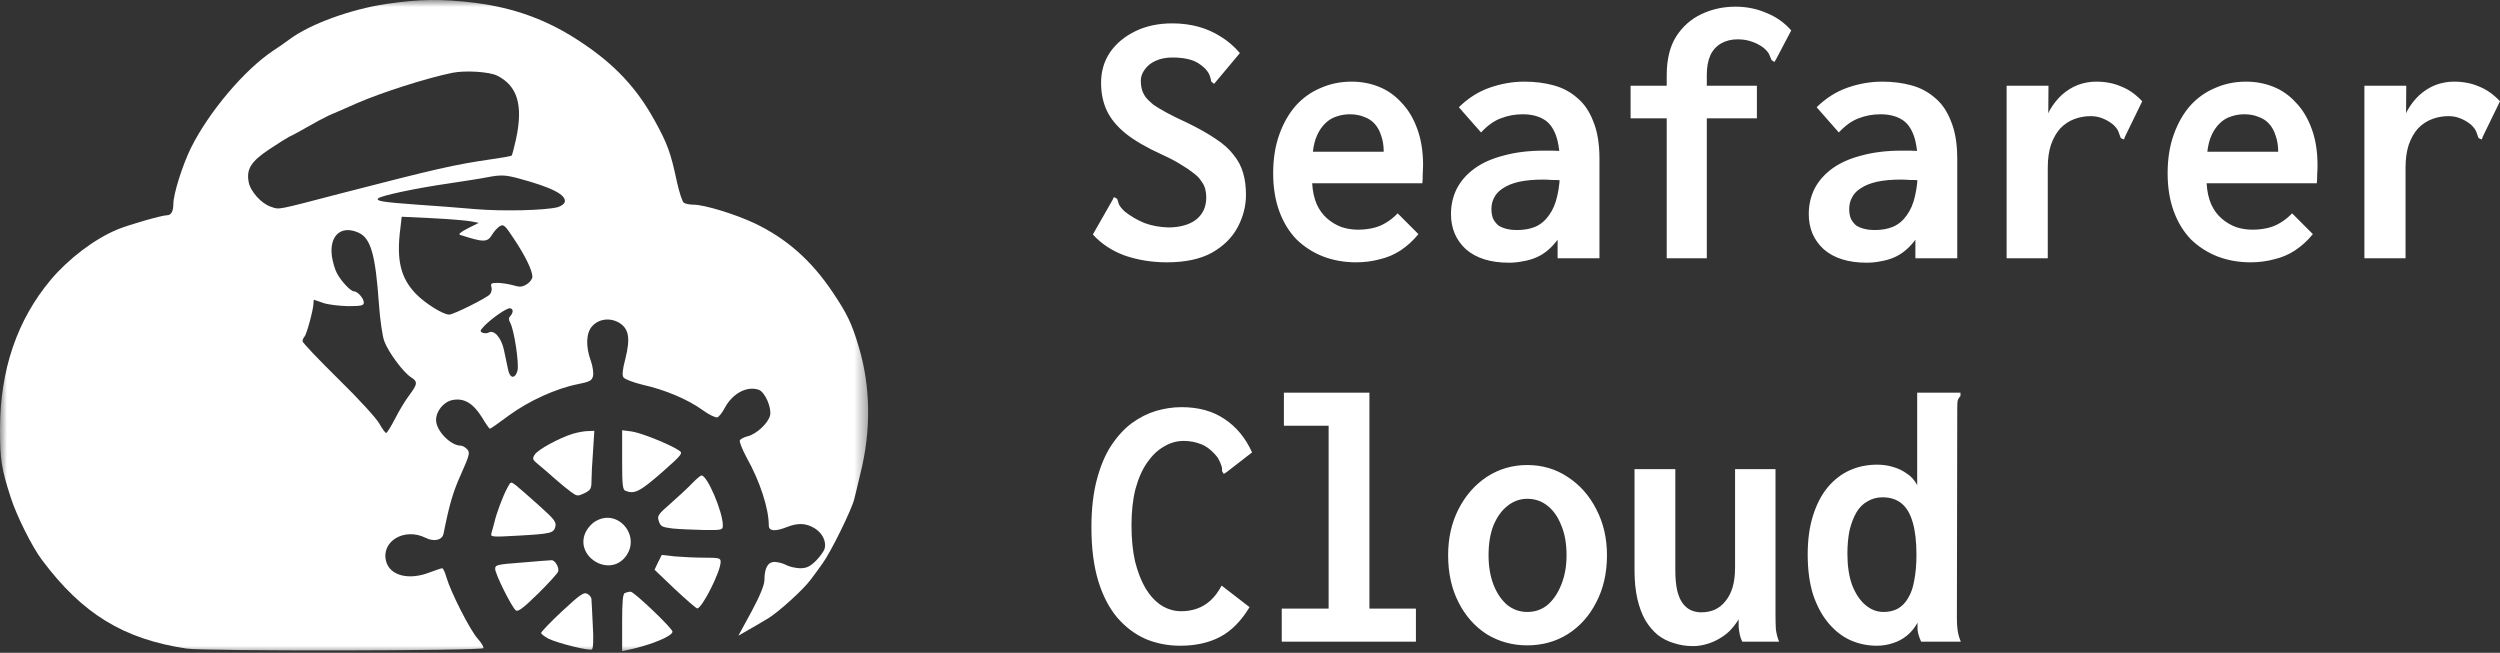 <?xml version="1.0" encoding="UTF-8" standalone="no"?>
<svg
   width="180"
   height="47"
   viewBox="0 0 180 47"
   fill="none"
   version="1.1"
   id="svg12"
   sodipodi:docname="seafarer.svg"
   inkscape:version="1.4.2 (f4327f4, 2025-05-13)"
   xmlns:inkscape="http://www.inkscape.org/namespaces/inkscape"
   xmlns:sodipodi="http://sodipodi.sourceforge.net/DTD/sodipodi-0.dtd"
   xmlns="http://www.w3.org/2000/svg"
   xmlns:svg="http://www.w3.org/2000/svg">
  <rect x="0" y="0" width="180" height="47" fill="#333333" stroke="none"/>
  <defs
     id="defs12" />
  <sodipodi:namedview
     id="namedview12"
     pagecolor="#ffffff"
     bordercolor="#000000"
     borderopacity="0.25"
     inkscape:showpageshadow="2"
     inkscape:pageopacity="0.0"
     inkscape:pagecheckerboard="0"
     inkscape:deskcolor="#d1d1d1"
     inkscape:zoom="9.8666667"
     inkscape:cx="90"
     inkscape:cy="23.462838"
     inkscape:window-width="1920"
     inkscape:window-height="1017"
     inkscape:window-x="2552"
     inkscape:window-y="-8"
     inkscape:window-maximized="1"
     inkscape:current-layer="svg12" />
  <mask
     id="mask0_804_4464"
     style="mask-type:luminance"
     maskUnits="userSpaceOnUse"
     x="0"
     y="0"
     width="63"
     height="47">
    <path
       d="M62.582 0H0V47H62.582V0Z"
       fill="white"
       id="path1" />
  </mask>
  <g
     mask="url(#mask0_804_4464)"
     id="g11"
     style="fill:#ffffff">
    <path
       d="M27.85 0.279C25.265 0.659 22.334 1.725 20.837 2.836C20.537 3.064 20.033 3.414 19.702 3.627C17.621 4.997 15.036 8.056 13.744 10.658C13.145 11.876 12.483 13.961 12.483 14.676C12.483 15.209 12.325 15.498 12.026 15.498C11.663 15.498 9.268 16.183 8.464 16.518C6.809 17.203 4.965 18.603 3.672 20.125C1.229 23.032 0 26.638 0 30.915C0 33.091 0.11 33.761 0.757 35.77C1.166 37.079 2.317 39.392 3.026 40.32C5.926 44.201 8.889 46.012 13.429 46.697C14.737 46.895 34.581 46.865 34.801 46.667C34.848 46.606 34.675 46.301 34.407 45.997C33.855 45.404 32.437 42.603 32.138 41.553C32.043 41.203 31.901 40.914 31.838 40.914C31.775 40.914 31.365 41.051 30.924 41.218C29.427 41.797 28.087 41.447 27.803 40.427C27.409 38.981 29.111 37.961 30.64 38.722C31.239 39.027 31.838 38.89 31.933 38.433C32.358 36.303 32.61 35.435 33.193 34.141C33.808 32.756 33.855 32.589 33.635 32.346C33.509 32.209 33.304 32.087 33.178 32.087C32.437 32.087 31.397 31.006 31.397 30.245C31.397 29.591 31.948 28.921 32.594 28.799C33.414 28.647 34.06 29.028 34.691 30.032C34.959 30.489 35.227 30.869 35.274 30.869C35.321 30.869 35.936 30.443 36.645 29.91C38.08 28.86 40.05 27.962 41.61 27.658C42.461 27.491 42.619 27.399 42.698 27.08C42.745 26.867 42.682 26.38 42.54 25.984C42.162 24.949 42.193 23.975 42.635 23.488C43.107 22.955 43.927 22.849 44.589 23.244C45.282 23.671 45.393 24.355 45.03 25.817C44.825 26.593 44.778 27.019 44.889 27.171C44.983 27.308 45.598 27.536 46.275 27.704C47.867 28.054 49.554 28.769 50.594 29.53C51.051 29.865 51.54 30.093 51.65 30.047C51.776 30.002 52.013 29.697 52.186 29.363C52.753 28.312 53.794 27.765 54.645 28.069C55.07 28.236 55.559 29.317 55.449 29.895C55.322 30.458 54.471 31.265 53.809 31.417C53.573 31.478 53.337 31.6 53.273 31.691C53.21 31.782 53.431 32.33 53.746 32.924C54.724 34.659 55.354 36.622 55.354 37.84C55.354 38.251 55.827 38.281 56.662 37.946C57.434 37.642 58.018 37.657 58.632 38.022C59.2 38.357 59.515 38.981 59.373 39.498C59.326 39.681 59.042 40.077 58.743 40.381C58.301 40.807 58.065 40.914 57.592 40.914C57.277 40.899 56.836 40.807 56.615 40.686C56.394 40.564 56.032 40.472 55.779 40.457C55.291 40.457 55.039 40.883 55.039 41.766C55.039 42.101 54.724 42.892 54.109 44.034L53.163 45.769L53.904 45.343C54.314 45.114 54.944 44.734 55.307 44.521C56.079 44.049 57.86 42.436 58.38 41.721C58.585 41.447 58.963 40.944 59.215 40.579C59.799 39.788 61.359 36.637 61.517 35.892C61.596 35.602 61.785 34.781 61.958 34.065C62.73 30.961 62.683 27.81 61.832 24.98C61.343 23.321 61.012 22.62 59.972 21.068C58.427 18.755 56.631 17.172 54.33 16.076C52.943 15.422 50.72 14.737 49.932 14.737C49.664 14.737 49.349 14.676 49.239 14.6C49.128 14.539 48.892 13.809 48.718 13.002C48.293 11.008 48.056 10.339 47.127 8.665C45.834 6.321 44.242 4.632 41.878 3.064C39.482 1.451 37.071 0.568 34.187 0.203C31.822 -0.086 30.23 -0.071 27.85 0.279ZM35.778 5.438C37.26 6.169 37.685 7.569 37.15 10.034C37.008 10.643 36.882 11.176 36.834 11.206C36.803 11.237 36.157 11.358 35.384 11.465C32.673 11.861 31.491 12.135 24.698 13.885C19.796 15.163 20.143 15.102 19.513 14.889C18.835 14.676 18.031 13.793 17.905 13.109C17.732 12.18 18.062 11.632 19.387 10.75C20.049 10.308 20.71 9.897 20.837 9.837C20.978 9.791 21.546 9.471 22.113 9.152C22.665 8.832 23.374 8.452 23.674 8.315C23.973 8.193 24.872 7.797 25.66 7.447C27.472 6.656 30.719 5.621 32.579 5.24C33.509 5.058 35.211 5.164 35.778 5.438ZM37.355 12.85C39.719 13.489 40.775 14.022 40.664 14.539C40.633 14.676 40.412 14.844 40.144 14.92C39.246 15.148 36.188 15.224 34.234 15.057C33.146 14.965 31.271 14.813 30.057 14.737C27.567 14.555 27.031 14.478 27.236 14.28C27.456 14.083 29.868 13.565 32.264 13.215C33.477 13.033 34.754 12.835 35.101 12.759C36.062 12.576 36.393 12.591 37.355 12.85ZM33.919 15.939L34.47 16.046L33.682 16.442C33.178 16.7 32.973 16.868 33.13 16.913C34.833 17.461 35.085 17.461 35.432 16.898C35.573 16.655 35.826 16.381 35.983 16.289C36.251 16.122 36.361 16.213 37.008 17.203C37.812 18.405 38.332 19.47 38.332 19.927C38.332 20.079 38.158 20.323 37.938 20.459C37.591 20.672 37.433 20.688 36.929 20.535C36.598 20.444 36.094 20.368 35.81 20.368C35.384 20.368 35.306 20.414 35.384 20.672C35.432 20.825 35.384 21.068 35.274 21.19C35.085 21.433 32.658 22.651 32.342 22.651C31.901 22.651 30.609 21.844 29.947 21.16C28.843 20.018 28.528 18.724 28.828 16.426L28.922 15.605L31.145 15.711C32.374 15.772 33.619 15.879 33.919 15.939ZM25.801 16.746C26.7 17.142 27.031 18.314 27.283 21.89C27.362 23.016 27.535 24.234 27.677 24.584C27.961 25.36 29.048 26.821 29.584 27.156C30.088 27.476 30.073 27.643 29.474 28.449C29.19 28.815 28.733 29.576 28.449 30.139C28.15 30.717 27.866 31.174 27.803 31.174C27.74 31.174 27.519 30.869 27.314 30.504C27.11 30.124 25.786 28.678 24.367 27.293C22.949 25.893 21.782 24.675 21.782 24.569C21.782 24.462 21.845 24.325 21.924 24.234C22.082 24.082 22.57 22.255 22.57 21.844C22.57 21.707 22.586 21.586 22.618 21.586C22.633 21.586 22.933 21.692 23.28 21.814C23.626 21.936 24.43 22.027 25.061 22.042C26.022 22.042 26.195 21.997 26.195 21.784C26.195 21.494 25.754 20.977 25.486 20.977C25.25 20.977 24.556 20.246 24.257 19.668C24.115 19.409 23.957 18.861 23.894 18.435C23.705 16.959 24.556 16.198 25.801 16.746ZM36.913 22.392C36.913 22.499 36.834 22.666 36.74 22.758C36.614 22.879 36.614 23.016 36.724 23.214C37.023 23.732 37.386 26.197 37.26 26.684C37.087 27.308 36.708 27.262 36.582 26.608C36.519 26.319 36.393 25.68 36.283 25.193C36.094 24.31 35.573 23.716 35.179 23.945C35.085 24.006 34.896 24.006 34.754 23.96C34.533 23.869 34.549 23.808 34.88 23.458C35.4 22.925 36.44 22.194 36.708 22.194C36.819 22.194 36.913 22.286 36.913 22.392Z"
       fill="#C0DEDF"
       id="path2"
       style="fill:#ffffff" />
    <path
       d="M41.232 31.234C40.255 31.539 38.742 32.361 38.505 32.726C38.316 33.03 38.332 33.091 38.742 33.426C38.994 33.624 39.514 34.08 39.908 34.431C40.302 34.781 40.838 35.222 41.09 35.404C41.547 35.739 41.594 35.739 42.083 35.511C42.524 35.283 42.587 35.191 42.587 34.628C42.587 34.278 42.635 33.319 42.698 32.498L42.792 31.021L42.335 31.037C42.083 31.037 41.594 31.128 41.232 31.234Z"
       fill="#C0DEDF"
       id="path3"
       style="fill:#ffffff" />
    <path
       d="M44.794 33.122C44.794 34.918 44.825 35.268 45.046 35.344C45.692 35.587 46.055 35.405 47.615 34.05C49.128 32.711 49.191 32.635 48.892 32.437C48.246 31.996 46.149 31.159 45.487 31.067L44.794 30.976V33.122Z"
       fill="#C0DEDF"
       id="path4"
       style="fill:#ffffff" />
    <path
       d="M49.837 34.796C49.538 35.115 48.845 35.754 48.293 36.241C47.363 37.048 47.3 37.154 47.442 37.535C47.552 37.9 47.678 37.961 48.435 38.053C48.908 38.098 49.901 38.144 50.673 38.159C51.997 38.174 52.044 38.159 52.044 37.824C52.044 36.85 50.909 34.187 50.499 34.233C50.436 34.233 50.137 34.491 49.837 34.796Z"
       fill="#C0DEDF"
       id="path5"
       style="fill:#ffffff" />
    <path
       d="M36.535 35.115C36.22 35.679 35.715 37.033 35.589 37.642C35.526 37.885 35.432 38.235 35.384 38.388C35.306 38.661 35.384 38.677 37.244 38.57C39.687 38.433 39.861 38.388 39.987 37.916C40.066 37.581 39.908 37.383 38.789 36.379C38.08 35.739 37.339 35.1 37.134 34.933C36.771 34.659 36.771 34.674 36.535 35.115Z"
       fill="#C0DEDF"
       id="path6"
       style="fill:#ffffff" />
    <path
       d="M42.871 37.535C42.619 37.672 42.319 38.007 42.177 38.296C41.326 40.031 43.832 41.614 45.03 40.092C46.197 38.601 44.479 36.561 42.871 37.535Z"
       fill="#C0DEDF"
       id="path7"
       style="fill:#ffffff" />
    <path
       d="M47.379 40.488L47.127 41.02L48.592 42.42C49.412 43.181 50.121 43.805 50.2 43.805C50.547 43.805 51.886 41.157 51.886 40.457C51.886 40.183 51.776 40.153 50.72 40.153C50.09 40.153 49.128 40.107 48.608 40.062L47.647 39.955L47.379 40.488Z"
       fill="#C0DEDF"
       id="path8"
       style="fill:#ffffff" />
    <path
       d="M37.591 40.503C35.778 40.64 35.652 40.67 35.652 40.96C35.652 41.325 36.834 43.699 37.134 43.943C37.291 44.08 37.685 43.775 38.741 42.74C39.514 41.979 40.16 41.264 40.191 41.142C40.27 40.838 39.939 40.305 39.703 40.336C39.593 40.336 38.647 40.412 37.591 40.503Z"
       fill="#C0DEDF"
       id="path9"
       style="fill:#ffffff" />
    <path
       d="M40.475 44.003C39.64 44.779 38.962 45.495 38.962 45.571C38.962 45.647 39.199 45.83 39.482 45.982C40.129 46.301 42.414 46.88 42.619 46.758C42.713 46.697 42.745 46.012 42.682 45.038C42.635 44.156 42.603 43.303 42.587 43.166C42.587 43.014 42.446 42.831 42.288 42.755C42.036 42.618 41.768 42.801 40.475 44.003Z"
       fill="#C0DEDF"
       id="path10"
       style="fill:#ffffff" />
    <path
       d="M44.999 42.694C44.841 42.74 44.794 43.318 44.794 44.825V46.88L45.314 46.773C46.906 46.423 48.419 45.799 48.419 45.479C48.419 45.236 45.629 42.588 45.409 42.603C45.282 42.603 45.093 42.649 44.999 42.694Z"
       fill="#C0DEDF"
       id="path11"
       style="fill:#ffffff" />
  </g>
  <path
     d="M84.017 18.887C82.953 18.887 81.948 18.727 81.003 18.407C80.076 18.068 79.303 17.561 78.685 16.884L80.102 14.399L80.205 14.186L80.437 14.319C80.471 14.444 80.514 14.578 80.566 14.72C80.634 14.862 80.772 15.032 80.978 15.227C81.407 15.566 81.879 15.842 82.394 16.056C82.927 16.252 83.502 16.358 84.12 16.376C84.515 16.376 84.876 16.332 85.202 16.243C85.546 16.154 85.838 16.02 86.078 15.842C86.319 15.664 86.507 15.441 86.645 15.174C86.782 14.889 86.851 14.569 86.851 14.212C86.851 13.999 86.825 13.794 86.774 13.598C86.722 13.402 86.628 13.215 86.49 13.037C86.37 12.841 86.19 12.654 85.949 12.476C85.709 12.28 85.408 12.075 85.048 11.861C84.687 11.63 84.232 11.39 83.683 11.14C82.583 10.642 81.707 10.134 81.055 9.618C80.419 9.101 79.964 8.549 79.69 7.961C79.415 7.374 79.278 6.706 79.278 5.958C79.278 5.138 79.492 4.408 79.921 3.767C80.368 3.126 80.978 2.618 81.751 2.244C82.523 1.87 83.408 1.683 84.404 1.683C85.073 1.683 85.7 1.764 86.284 1.924C86.868 2.084 87.409 2.325 87.907 2.645C88.405 2.948 88.86 3.34 89.272 3.821L87.572 5.851L87.418 6.038L87.212 5.878C87.195 5.735 87.16 5.602 87.109 5.477C87.074 5.334 86.963 5.156 86.774 4.943C86.447 4.622 86.095 4.408 85.718 4.301C85.357 4.195 84.928 4.141 84.43 4.141C84.069 4.141 83.751 4.186 83.476 4.275C83.202 4.364 82.961 4.488 82.755 4.649C82.566 4.809 82.412 4.996 82.291 5.21C82.188 5.406 82.137 5.61 82.137 5.824C82.137 6.038 82.163 6.243 82.214 6.439C82.266 6.617 82.352 6.795 82.472 6.973C82.609 7.151 82.798 7.338 83.038 7.534C83.296 7.712 83.622 7.908 84.017 8.122C84.412 8.335 84.902 8.576 85.486 8.843C86.293 9.235 86.971 9.618 87.521 9.992C88.07 10.348 88.5 10.731 88.809 11.14C89.135 11.532 89.367 11.968 89.504 12.449C89.642 12.912 89.71 13.438 89.71 14.025C89.71 14.827 89.513 15.601 89.118 16.349C88.723 17.098 88.105 17.712 87.263 18.193C86.422 18.656 85.34 18.887 84.017 18.887ZM97.644 18.887C96.786 18.887 95.987 18.745 95.249 18.46C94.528 18.175 93.892 17.765 93.343 17.231C92.81 16.679 92.398 16.002 92.106 15.201C91.814 14.399 91.668 13.491 91.668 12.476C91.668 11.443 91.814 10.517 92.106 9.698C92.398 8.878 92.793 8.184 93.291 7.614C93.806 7.044 94.407 6.617 95.094 6.332C95.781 6.029 96.52 5.878 97.31 5.878C98.014 5.878 98.675 6.002 99.293 6.252C99.911 6.501 100.452 6.884 100.916 7.4C101.397 7.899 101.775 8.531 102.05 9.297C102.324 10.045 102.462 10.918 102.462 11.915C102.462 12.093 102.453 12.307 102.436 12.556C102.436 12.805 102.427 13.019 102.41 13.197H94.476C94.51 13.785 94.622 14.293 94.811 14.72C95 15.13 95.249 15.468 95.558 15.735C95.867 16.002 96.211 16.207 96.588 16.349C96.966 16.474 97.361 16.537 97.773 16.537C98.134 16.537 98.477 16.501 98.804 16.43C99.147 16.358 99.465 16.234 99.757 16.056C100.066 15.878 100.358 15.646 100.633 15.361L102.127 16.857C101.749 17.32 101.32 17.712 100.839 18.032C100.375 18.335 99.868 18.549 99.319 18.674C98.787 18.816 98.228 18.887 97.644 18.887ZM94.528 10.927H99.628C99.628 10.499 99.568 10.116 99.448 9.778C99.345 9.439 99.19 9.155 98.984 8.923C98.778 8.691 98.52 8.522 98.211 8.415C97.919 8.291 97.576 8.228 97.181 8.228C96.855 8.228 96.537 8.282 96.228 8.389C95.936 8.478 95.67 8.638 95.429 8.87C95.189 9.101 94.991 9.386 94.837 9.724C94.682 10.063 94.579 10.463 94.528 10.927ZM108.644 18.914C107.322 18.914 106.291 18.593 105.553 17.952C104.832 17.293 104.471 16.448 104.471 15.415C104.471 14.756 104.608 14.15 104.883 13.598C105.175 13.028 105.604 12.538 106.171 12.129C106.738 11.719 107.442 11.407 108.284 11.194C109.125 10.962 110.087 10.846 111.169 10.846C111.306 10.846 111.478 10.846 111.684 10.846C111.89 10.846 112.113 10.855 112.354 10.873C112.594 10.873 112.817 10.891 113.023 10.927L113.101 13.01C112.929 12.992 112.723 12.983 112.482 12.983C112.242 12.966 111.993 12.957 111.735 12.957C111.495 12.939 111.289 12.93 111.117 12.93C110.43 12.93 109.846 12.983 109.365 13.09C108.902 13.197 108.524 13.349 108.232 13.544C107.94 13.723 107.725 13.945 107.588 14.212C107.451 14.462 107.382 14.738 107.382 15.04C107.382 15.325 107.425 15.566 107.511 15.762C107.614 15.958 107.743 16.118 107.897 16.243C108.069 16.349 108.266 16.43 108.49 16.483C108.713 16.537 108.953 16.563 109.211 16.563C109.726 16.563 110.173 16.483 110.55 16.323C110.945 16.145 111.272 15.869 111.529 15.495C111.804 15.121 112.002 14.658 112.122 14.105C112.259 13.536 112.328 12.868 112.328 12.102C112.328 11.069 112.225 10.277 112.019 9.724C111.813 9.172 111.512 8.789 111.117 8.576C110.722 8.344 110.224 8.228 109.623 8.228C109.073 8.228 108.55 8.326 108.052 8.522C107.571 8.7 107.099 9.039 106.635 9.537L105.038 7.721C105.707 7.062 106.455 6.59 107.279 6.305C108.103 6.02 108.928 5.878 109.752 5.878C110.507 5.878 111.212 5.967 111.864 6.145C112.517 6.323 113.083 6.626 113.564 7.053C114.062 7.463 114.449 8.033 114.724 8.763C115.016 9.475 115.161 10.366 115.161 11.434V18.593H112.148V17.258C111.924 17.561 111.684 17.819 111.426 18.032C111.169 18.246 110.894 18.415 110.602 18.54C110.31 18.665 110.001 18.754 109.675 18.807C109.348 18.878 109.005 18.914 108.644 18.914ZM120.004 8.522H117.403V6.171H120.004V5.423C120.004 4.284 120.228 3.358 120.674 2.645C121.138 1.915 121.748 1.372 122.503 1.016C123.259 0.659 124.075 0.481 124.95 0.481C125.758 0.481 126.505 0.633 127.192 0.935C127.896 1.22 128.488 1.639 128.969 2.191L127.887 4.248L127.758 4.462L127.552 4.328C127.501 4.203 127.449 4.079 127.398 3.954C127.346 3.812 127.209 3.642 126.985 3.447C126.693 3.233 126.402 3.082 126.11 2.992C125.818 2.886 125.483 2.832 125.105 2.832C124.658 2.832 124.263 2.93 123.92 3.126C123.576 3.322 123.319 3.607 123.147 3.981C122.975 4.355 122.89 4.827 122.89 5.397V6.171H126.496V8.522H122.89V18.593H120.004V8.522ZM134.404 18.914C133.082 18.914 132.052 18.593 131.313 17.952C130.592 17.293 130.231 16.448 130.231 15.415C130.231 14.756 130.369 14.15 130.643 13.598C130.935 13.028 131.365 12.538 131.931 12.129C132.498 11.719 133.202 11.407 134.044 11.194C134.885 10.962 135.847 10.846 136.929 10.846C137.066 10.846 137.238 10.846 137.444 10.846C137.65 10.846 137.873 10.855 138.114 10.873C138.354 10.873 138.578 10.891 138.784 10.927L138.861 13.01C138.689 12.992 138.483 12.983 138.243 12.983C138.002 12.966 137.753 12.957 137.496 12.957C137.255 12.939 137.049 12.93 136.877 12.93C136.19 12.93 135.607 12.983 135.126 13.09C134.662 13.197 134.284 13.349 133.992 13.544C133.7 13.723 133.486 13.945 133.348 14.212C133.211 14.462 133.142 14.738 133.142 15.04C133.142 15.325 133.185 15.566 133.271 15.762C133.374 15.958 133.503 16.118 133.657 16.243C133.829 16.349 134.027 16.43 134.25 16.483C134.473 16.537 134.714 16.563 134.971 16.563C135.486 16.563 135.933 16.483 136.311 16.323C136.706 16.145 137.032 15.869 137.29 15.495C137.564 15.121 137.762 14.658 137.882 14.105C138.019 13.536 138.088 12.868 138.088 12.102C138.088 11.069 137.985 10.277 137.779 9.724C137.573 9.172 137.272 8.789 136.877 8.576C136.482 8.344 135.984 8.228 135.383 8.228C134.834 8.228 134.31 8.326 133.812 8.522C133.331 8.7 132.859 9.039 132.395 9.537L130.798 7.721C131.468 7.062 132.215 6.59 133.039 6.305C133.863 6.02 134.688 5.878 135.512 5.878C136.268 5.878 136.972 5.967 137.624 6.145C138.277 6.323 138.844 6.626 139.325 7.053C139.823 7.463 140.209 8.033 140.484 8.763C140.776 9.475 140.922 10.366 140.922 11.434V18.593H137.908V17.258C137.685 17.561 137.444 17.819 137.186 18.032C136.929 18.246 136.654 18.415 136.362 18.54C136.07 18.665 135.761 18.754 135.435 18.807C135.108 18.878 134.765 18.914 134.404 18.914ZM144.477 6.171H147.491L147.465 9.644L147.13 9.431C147.199 8.878 147.345 8.389 147.568 7.961C147.808 7.534 148.1 7.16 148.444 6.839C148.804 6.519 149.191 6.278 149.603 6.118C150.032 5.958 150.47 5.878 150.917 5.878C151.586 5.878 152.188 5.993 152.72 6.225C153.269 6.439 153.776 6.795 154.24 7.293L153.003 9.831L152.926 10.045L152.694 9.938C152.643 9.796 152.591 9.653 152.54 9.511C152.488 9.35 152.359 9.172 152.153 8.976C151.913 8.781 151.655 8.629 151.38 8.522C151.123 8.415 150.839 8.362 150.53 8.362C150.118 8.362 149.723 8.433 149.345 8.576C148.967 8.718 148.633 8.941 148.341 9.244C148.066 9.546 147.843 9.938 147.671 10.419C147.516 10.882 147.439 11.434 147.439 12.075V18.593H144.477V6.171ZM162.045 18.887C161.186 18.887 160.388 18.745 159.649 18.46C158.928 18.175 158.293 17.765 157.743 17.231C157.211 16.679 156.799 16.002 156.507 15.201C156.215 14.399 156.069 13.491 156.069 12.476C156.069 11.443 156.215 10.517 156.507 9.698C156.799 8.878 157.194 8.184 157.692 7.614C158.207 7.044 158.808 6.617 159.495 6.332C160.182 6.029 160.92 5.878 161.71 5.878C162.414 5.878 163.076 6.002 163.694 6.252C164.312 6.501 164.853 6.884 165.317 7.4C165.798 7.899 166.175 8.531 166.45 9.297C166.725 10.045 166.862 10.918 166.862 11.915C166.862 12.093 166.854 12.307 166.837 12.556C166.837 12.805 166.828 13.019 166.811 13.197H158.877C158.911 13.785 159.023 14.293 159.211 14.72C159.4 15.13 159.649 15.468 159.959 15.735C160.268 16.002 160.611 16.207 160.989 16.349C161.367 16.474 161.762 16.537 162.174 16.537C162.535 16.537 162.878 16.501 163.204 16.43C163.548 16.358 163.865 16.234 164.157 16.056C164.467 15.878 164.759 15.646 165.033 15.361L166.527 16.857C166.15 17.32 165.72 17.712 165.239 18.032C164.776 18.335 164.269 18.549 163.72 18.674C163.187 18.816 162.629 18.887 162.045 18.887ZM158.928 10.927H164.029C164.029 10.499 163.969 10.116 163.848 9.778C163.745 9.439 163.591 9.155 163.385 8.923C163.179 8.691 162.921 8.522 162.612 8.415C162.32 8.291 161.976 8.228 161.581 8.228C161.255 8.228 160.937 8.282 160.628 8.389C160.336 8.478 160.07 8.638 159.83 8.87C159.589 9.101 159.392 9.386 159.237 9.724C159.083 10.063 158.98 10.463 158.928 10.927ZM170.237 6.171H173.251L173.225 9.644L172.89 9.431C172.959 8.878 173.105 8.389 173.328 7.961C173.569 7.534 173.86 7.16 174.204 6.839C174.565 6.519 174.951 6.278 175.363 6.118C175.792 5.958 176.23 5.878 176.677 5.878C177.347 5.878 177.948 5.993 178.48 6.225C179.03 6.439 179.536 6.795 180 7.293L178.763 9.831L178.686 10.045L178.454 9.938C178.403 9.796 178.351 9.653 178.3 9.511C178.248 9.35 178.119 9.172 177.913 8.976C177.673 8.781 177.415 8.629 177.141 8.522C176.883 8.415 176.6 8.362 176.291 8.362C175.878 8.362 175.483 8.433 175.106 8.576C174.728 8.718 174.393 8.941 174.101 9.244C173.826 9.546 173.603 9.938 173.431 10.419C173.277 10.882 173.199 11.434 173.199 12.075V18.593H170.237V6.171ZM84.971 46.492C84.095 46.492 83.27 46.332 82.498 46.011C81.725 45.673 81.038 45.156 80.437 44.462C79.853 43.767 79.398 42.886 79.071 41.817C78.745 40.731 78.582 39.448 78.582 37.97C78.582 36.67 78.711 35.53 78.968 34.551C79.226 33.571 79.569 32.752 79.999 32.093C80.445 31.416 80.943 30.873 81.493 30.463C82.06 30.054 82.644 29.76 83.245 29.582C83.863 29.404 84.472 29.315 85.073 29.315C86.293 29.315 87.323 29.6 88.165 30.17C89.023 30.739 89.685 31.541 90.148 32.574L88.319 33.99L88.113 34.123L87.984 33.91C88.002 33.767 87.984 33.634 87.933 33.509C87.899 33.384 87.813 33.197 87.675 32.948C87.297 32.467 86.903 32.147 86.49 31.986C86.095 31.826 85.675 31.746 85.228 31.746C84.73 31.746 84.258 31.879 83.811 32.147C83.365 32.396 82.961 32.779 82.601 33.295C82.24 33.812 81.957 34.453 81.751 35.219C81.562 35.967 81.467 36.839 81.467 37.837C81.467 38.798 81.553 39.662 81.725 40.428C81.914 41.176 82.163 41.817 82.472 42.351C82.798 42.886 83.176 43.295 83.605 43.58C84.052 43.865 84.533 44.008 85.048 44.008C85.46 44.008 85.838 43.945 86.181 43.821C86.542 43.696 86.868 43.5 87.16 43.233C87.452 42.966 87.718 42.609 87.959 42.164L89.968 43.714C89.367 44.711 88.663 45.423 87.856 45.851C87.049 46.278 86.087 46.492 84.971 46.492ZM92.286 46.198V43.821H95.661V30.651H92.441V28.273H98.598V43.821H101.946V46.198H92.286ZM109.958 46.465C108.893 46.465 107.923 46.198 107.047 45.664C106.188 45.112 105.51 44.346 105.012 43.366C104.514 42.387 104.265 41.256 104.265 39.974C104.265 38.745 104.514 37.641 105.012 36.661C105.51 35.682 106.188 34.907 107.047 34.337C107.923 33.767 108.893 33.482 109.958 33.482C111.04 33.482 112.01 33.767 112.869 34.337C113.745 34.907 114.432 35.682 114.93 36.661C115.445 37.641 115.702 38.745 115.702 39.974C115.702 41.256 115.445 42.387 114.93 43.366C114.432 44.346 113.745 45.112 112.869 45.664C112.01 46.198 111.04 46.465 109.958 46.465ZM109.958 44.061C110.525 44.061 111.014 43.892 111.426 43.553C111.838 43.197 112.165 42.716 112.405 42.111C112.663 41.487 112.792 40.775 112.792 39.974C112.792 39.137 112.663 38.415 112.405 37.81C112.165 37.204 111.838 36.741 111.426 36.421C111.014 36.082 110.525 35.913 109.958 35.913C109.443 35.913 108.97 36.082 108.541 36.421C108.129 36.741 107.794 37.204 107.536 37.81C107.296 38.415 107.176 39.137 107.176 39.974C107.176 40.775 107.296 41.487 107.536 42.111C107.777 42.716 108.103 43.197 108.515 43.553C108.945 43.892 109.426 44.061 109.958 44.061ZM121.885 46.519C121.404 46.519 120.949 46.447 120.52 46.305C120.09 46.18 119.704 45.984 119.36 45.717C119.017 45.432 118.716 45.076 118.459 44.649C118.218 44.221 118.029 43.714 117.892 43.126C117.755 42.52 117.686 41.835 117.686 41.069V33.776H120.623V41.069C120.623 41.621 120.666 42.093 120.751 42.485C120.837 42.859 120.966 43.17 121.138 43.42C121.31 43.651 121.507 43.821 121.73 43.927C121.971 44.034 122.22 44.088 122.477 44.088C122.838 44.088 123.164 44.025 123.456 43.901C123.765 43.758 124.023 43.553 124.229 43.286C124.452 43.019 124.624 42.69 124.744 42.298C124.865 41.888 124.925 41.407 124.925 40.855V33.776H127.836V44.221C127.836 44.613 127.844 44.969 127.861 45.29C127.896 45.593 127.973 45.895 128.093 46.198H125.44C125.354 46.02 125.294 45.842 125.259 45.664C125.225 45.486 125.199 45.308 125.182 45.13C125.182 44.934 125.182 44.755 125.182 44.595C124.993 44.898 124.779 45.174 124.538 45.423C124.298 45.655 124.032 45.851 123.74 46.011C123.465 46.171 123.164 46.296 122.838 46.385C122.529 46.474 122.211 46.519 121.885 46.519ZM135.126 46.492C134.456 46.492 133.82 46.358 133.219 46.091C132.636 45.824 132.112 45.414 131.648 44.862C131.184 44.31 130.815 43.625 130.54 42.805C130.283 41.986 130.154 41.025 130.154 39.92C130.154 38.852 130.283 37.917 130.54 37.115C130.798 36.296 131.15 35.619 131.597 35.085C132.06 34.533 132.593 34.123 133.194 33.856C133.795 33.589 134.447 33.456 135.151 33.456C135.546 33.456 135.924 33.509 136.285 33.616C136.663 33.723 136.998 33.883 137.29 34.097C137.599 34.292 137.848 34.569 138.037 34.925V28.273H141.154V28.513C141.051 28.62 140.982 28.736 140.947 28.861C140.93 28.985 140.922 29.199 140.922 29.502L140.896 44.542C140.896 44.827 140.913 45.103 140.947 45.37C140.982 45.637 141.059 45.913 141.179 46.198H138.32C138.234 46.002 138.174 45.842 138.14 45.717C138.105 45.593 138.079 45.468 138.062 45.343C138.062 45.201 138.062 45.032 138.062 44.836C137.856 45.21 137.599 45.521 137.29 45.771C136.98 46.02 136.646 46.198 136.285 46.305C135.924 46.43 135.538 46.492 135.126 46.492ZM135.615 44.061C136.01 44.061 136.354 43.981 136.646 43.821C136.955 43.642 137.204 43.384 137.393 43.046C137.599 42.707 137.745 42.28 137.83 41.764C137.934 41.229 137.985 40.624 137.985 39.947C137.985 39.021 137.899 38.255 137.727 37.65C137.556 37.026 137.29 36.563 136.929 36.26C136.568 35.958 136.105 35.806 135.538 35.806C135.143 35.806 134.782 35.904 134.456 36.1C134.13 36.278 133.863 36.545 133.657 36.902C133.451 37.258 133.288 37.685 133.168 38.184C133.065 38.682 133.013 39.243 133.013 39.867C133.013 40.739 133.125 41.487 133.348 42.111C133.589 42.734 133.906 43.215 134.301 43.553C134.696 43.892 135.134 44.061 135.615 44.061Z"
     fill="#C0DEDF"
     id="path12"
     style="fill:#ffffff" />
</svg>
